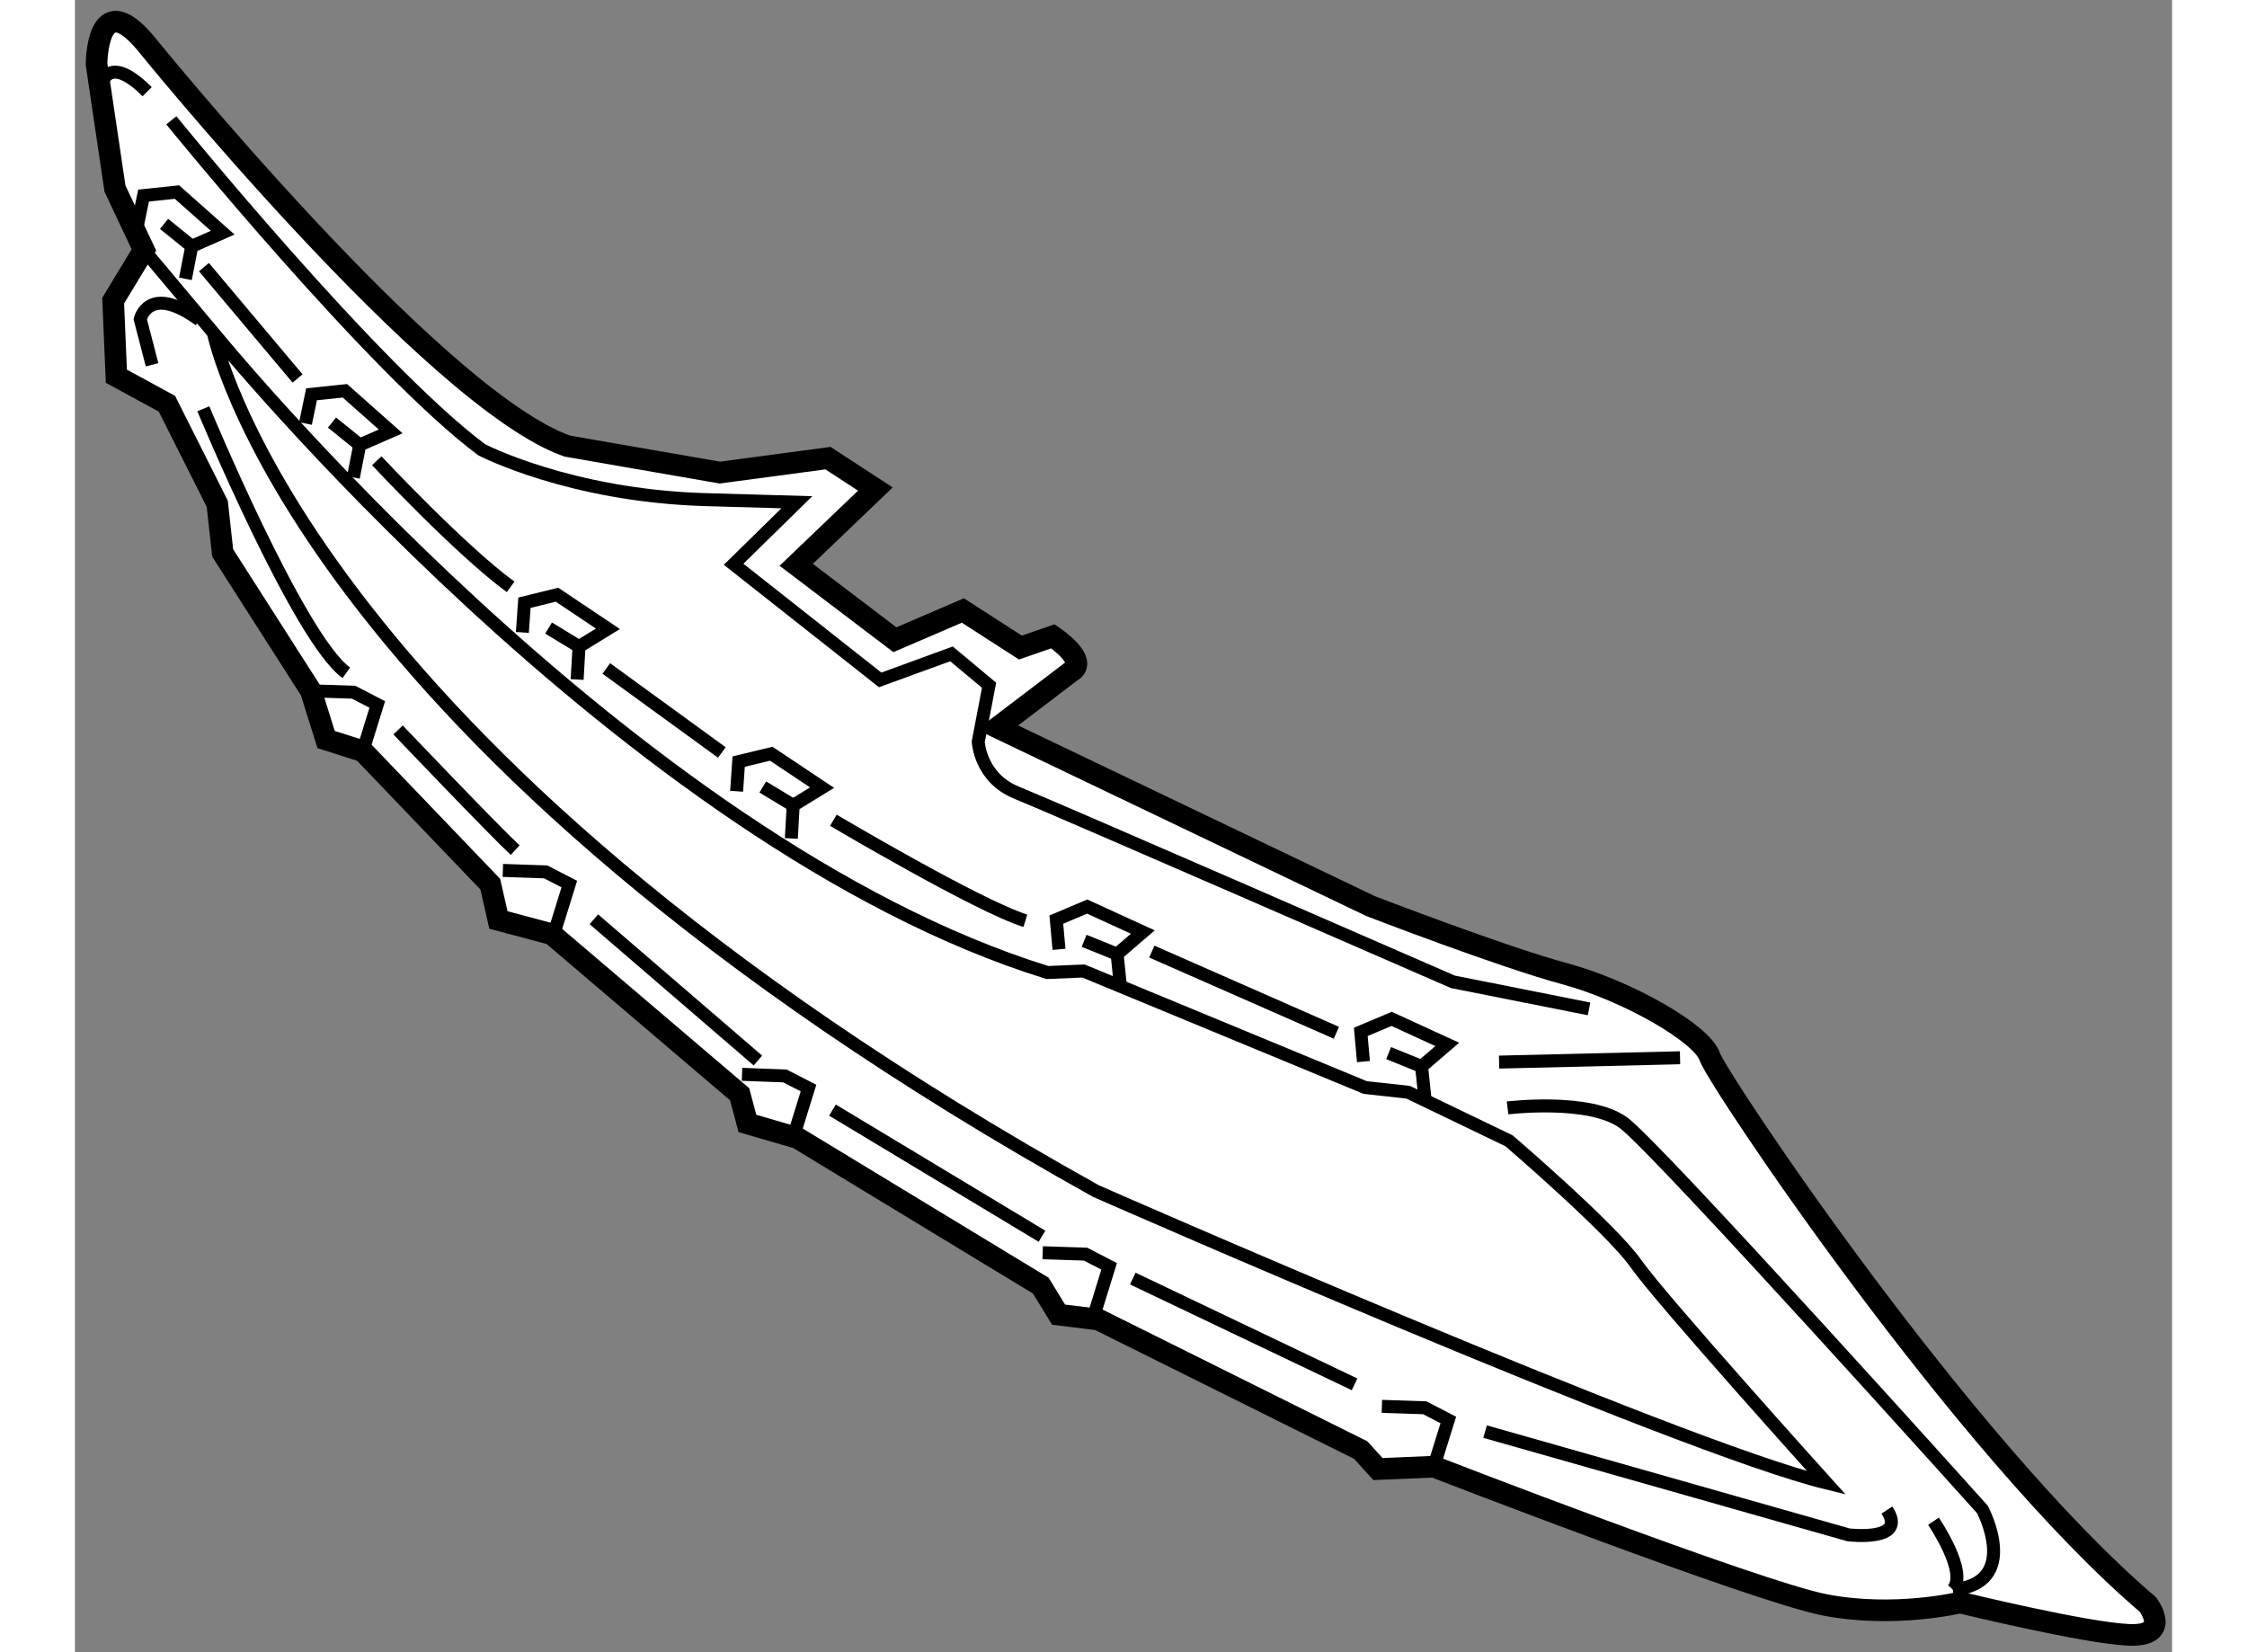 <?xml version="1.0" encoding="utf-8"?>
<!-- Generator: Adobe Illustrator 15.1.0, SVG Export Plug-In . SVG Version: 6.00 Build 0)  -->
<!DOCTYPE svg PUBLIC "-//W3C//DTD SVG 1.1//EN" "http://www.w3.org/Graphics/SVG/1.1/DTD/svg11.dtd">
<svg version="1.1" xmlns="http://www.w3.org/2000/svg" xmlns:xlink="http://www.w3.org/1999/xlink" x="0px" y="0px" width="244.8px"
	 height="180px" viewBox="31.332 85.902 48.491 38.203" enable-background="new 0 0 244.8 180" xml:space="preserve">
	
<rect x="31.332" y="85.902" width="48.491" height="38.203" fill="#808080" stroke="none"/>
	
<g><path fill="#FFFFFF" stroke="#000000" stroke-width="0.5" d="M32.927,91.681l-0.669-1.418l-0.426-2.876
				c0,0-0.001-1.827,1.121-0.504c0,0,6.669,8.246,9.763,9.334l3.528,0.612l2.5-0.334l1.096,0.715l-1.83,1.752l2.282,1.732
				l1.571-0.676l1.331,0.857l0.75-0.26c0,0,0.863,0.571,0.417,0.819l-1.697,1.291l8.627,4.128c0,0,3.02,1.167,4.485,1.563
				c1.463,0.395,3.181,1.387,3.355,1.915c0.174,0.524,5.866,9.041,10.132,12.67c0,0,0.564,0.737-0.427,0.703
				c-0.992-0.035-3.916-0.749-3.916-0.749s-1.508,0.367-3.12,0.057c-1.614-0.314-9.047-3.197-9.047-3.197l-1.292,0.055l-0.399-0.439
				l-6.068-3.019l-0.918-0.112l-0.41-0.67l-5.627-3.415l-1.157-0.336l-0.181-0.676l-4.345-3.701l-1.232-0.328l-0.188-0.828
				l-2.946-3.074l-0.85-0.27l-0.353-1.127l-2.039-3.188l-0.125-1.137l-1.164-2.313l-1.169-0.636l-0.074-1.747L32.927,91.681z"></path><path fill="none" stroke="#000000" stroke-width="0.3" d="M71.833,120.192c-3.463-0.844-16.889-6.748-16.889-6.748
				c-18.561-10.333-20.412-19.852-20.412-19.852s9.561,11.781,19.285,14.797l0.836-0.035l6.512,2.694l0.994,0.109l2.332,1.122
				c0,0,2.37,2.031,2.938,2.845C67.997,115.938,71.833,120.192,71.833,120.192z"></path><line fill="none" stroke="#000000" stroke-width="0.3" x1="32.927" y1="91.681" x2="34.531" y2="93.593"></line><path fill="none" stroke="#000000" stroke-width="0.3" d="M31.93,87.915c0,0,0.117-0.843,1.072,0.107"></path><path fill="none" stroke="#000000" stroke-width="0.3" d="M33.561,88.684c0,0,4.661,5.743,7.177,7.618
				c0,0,2.026,1.056,5.151,1.152l2.136,0.061l-1.463,1.434l3.389,2.674l1.649-0.602l0.869,0.725l-0.25,1.305
				c0,0,0.036,0.836,0.888,1.18c0.853,0.345,10.086,4.373,10.086,4.373l3.149,0.626"></path><polyline fill="none" stroke="#000000" stroke-width="0.3" points="41.678,100.525 41.726,99.838 42.479,99.653 43.656,100.441 
				42.988,100.852 42.944,101.614 		"></polyline><line fill="none" stroke="#000000" stroke-width="0.3" x1="42.284" y1="100.424" x2="42.988" y2="100.852"></line><polyline fill="none" stroke="#000000" stroke-width="0.3" points="32.78,91.099 32.919,90.424 33.691,90.343 34.749,91.282 
				34.033,91.597 33.887,92.349 		"></polyline><line fill="none" stroke="#000000" stroke-width="0.3" x1="33.393" y1="91.079" x2="34.033" y2="91.597"></line><polyline fill="none" stroke="#000000" stroke-width="0.3" points="36.663,95.694 36.803,95.019 37.574,94.938 38.633,95.877 
				37.917,96.19 37.77,96.942 		"></polyline><line fill="none" stroke="#000000" stroke-width="0.3" x1="37.276" y1="95.673" x2="37.917" y2="96.19"></line><polyline fill="none" stroke="#000000" stroke-width="0.3" points="46.632,104.198 46.679,103.512 47.433,103.33 48.608,104.114 
				47.94,104.524 47.897,105.289 		"></polyline><line fill="none" stroke="#000000" stroke-width="0.3" x1="47.237" y1="104.099" x2="47.94" y2="104.524"></line><polyline fill="none" stroke="#000000" stroke-width="0.3" points="54.086,107.853 54.024,107.166 54.738,106.864 56.024,107.453 
				55.43,107.964 55.508,108.726 		"></polyline><line fill="none" stroke="#000000" stroke-width="0.3" x1="54.667" y1="107.656" x2="55.43" y2="107.964"></line><polyline fill="none" stroke="#000000" stroke-width="0.3" points="61.126,110.448 61.064,109.762 61.778,109.461 63.064,110.051 
				62.47,110.561 62.549,111.321 		"></polyline><line fill="none" stroke="#000000" stroke-width="0.3" x1="61.708" y1="110.252" x2="62.47" y2="110.561"></line><path fill="none" stroke="#000000" stroke-width="0.3" d="M64.458,111.52c0,0,1.895-0.233,2.681,0.343
				c0.785,0.576,8.298,8.94,8.298,8.94s0.911,1.711-0.683,1.855"></path><line fill="none" stroke="#000000" stroke-width="0.3" x1="64.262" y1="110.46" x2="68.446" y2="110.36"></line><line fill="none" stroke="#000000" stroke-width="0.3" x1="43.618" y1="101.358" x2="46.29" y2="103.301"></line><path fill="none" stroke="#000000" stroke-width="0.3" d="M48.869,104.868c0,0,3.359,1.99,4.439,2.324"></path><line fill="none" stroke="#000000" stroke-width="0.3" x1="56.232" y1="107.905" x2="60.5" y2="109.782"></line><path fill="none" stroke="#000000" stroke-width="0.3" d="M38.312,96.556c0,0,1.915,2.052,3.094,2.916"></path><line fill="none" stroke="#000000" stroke-width="0.3" x1="34.315" y1="92.079" x2="36.48" y2="94.653"></line><polyline fill="none" stroke="#000000" stroke-width="0.3" points="36.786,101.875 37.777,101.908 38.323,102.191 37.988,103.271 
						"></polyline><polyline fill="none" stroke="#000000" stroke-width="0.3" points="41.227,106.028 42.218,106.062 42.763,106.344 42.428,107.425 
						"></polyline><polyline fill="none" stroke="#000000" stroke-width="0.3" points="46.757,110.743 47.748,110.78 48.294,111.06 47.959,112.142 		
				"></polyline><polyline fill="none" stroke="#000000" stroke-width="0.3" points="53.709,114.868 54.701,114.901 55.245,115.183 54.911,116.265 
						"></polyline><polyline fill="none" stroke="#000000" stroke-width="0.3" points="61.552,118.42 62.543,118.453 63.088,118.735 62.752,119.815 
						"></polyline><path fill="none" stroke="#000000" stroke-width="0.3" d="M33.116,94.337l-0.274-1.054c0,0,0.194-0.845,1.372,0.019"></path><path fill="none" stroke="#000000" stroke-width="0.3" d="M34.301,95.354c0,0,2.206,5.313,3.306,6.105"></path><path fill="none" stroke="#000000" stroke-width="0.3" d="M38.804,102.78c0,0,2.232,2.341,2.708,2.779"></path><line fill="none" stroke="#000000" stroke-width="0.3" x1="43.331" y1="107.158" x2="47.124" y2="110.424"></line><line fill="none" stroke="#000000" stroke-width="0.3" x1="48.848" y1="111.57" x2="53.693" y2="114.487"></line><line fill="none" stroke="#000000" stroke-width="0.3" x1="55.792" y1="115.465" x2="60.92" y2="117.911"></line><path fill="none" stroke="#000000" stroke-width="0.3" d="M63.938,119.004l8.402,2.387c0,0,1.378,0.168,0.889-0.573"></path><path fill="none" stroke="#000000" stroke-width="0.3" d="M74.306,121.077c0,0,0.813,1.186,0.448,1.581"></path></g>


</svg>